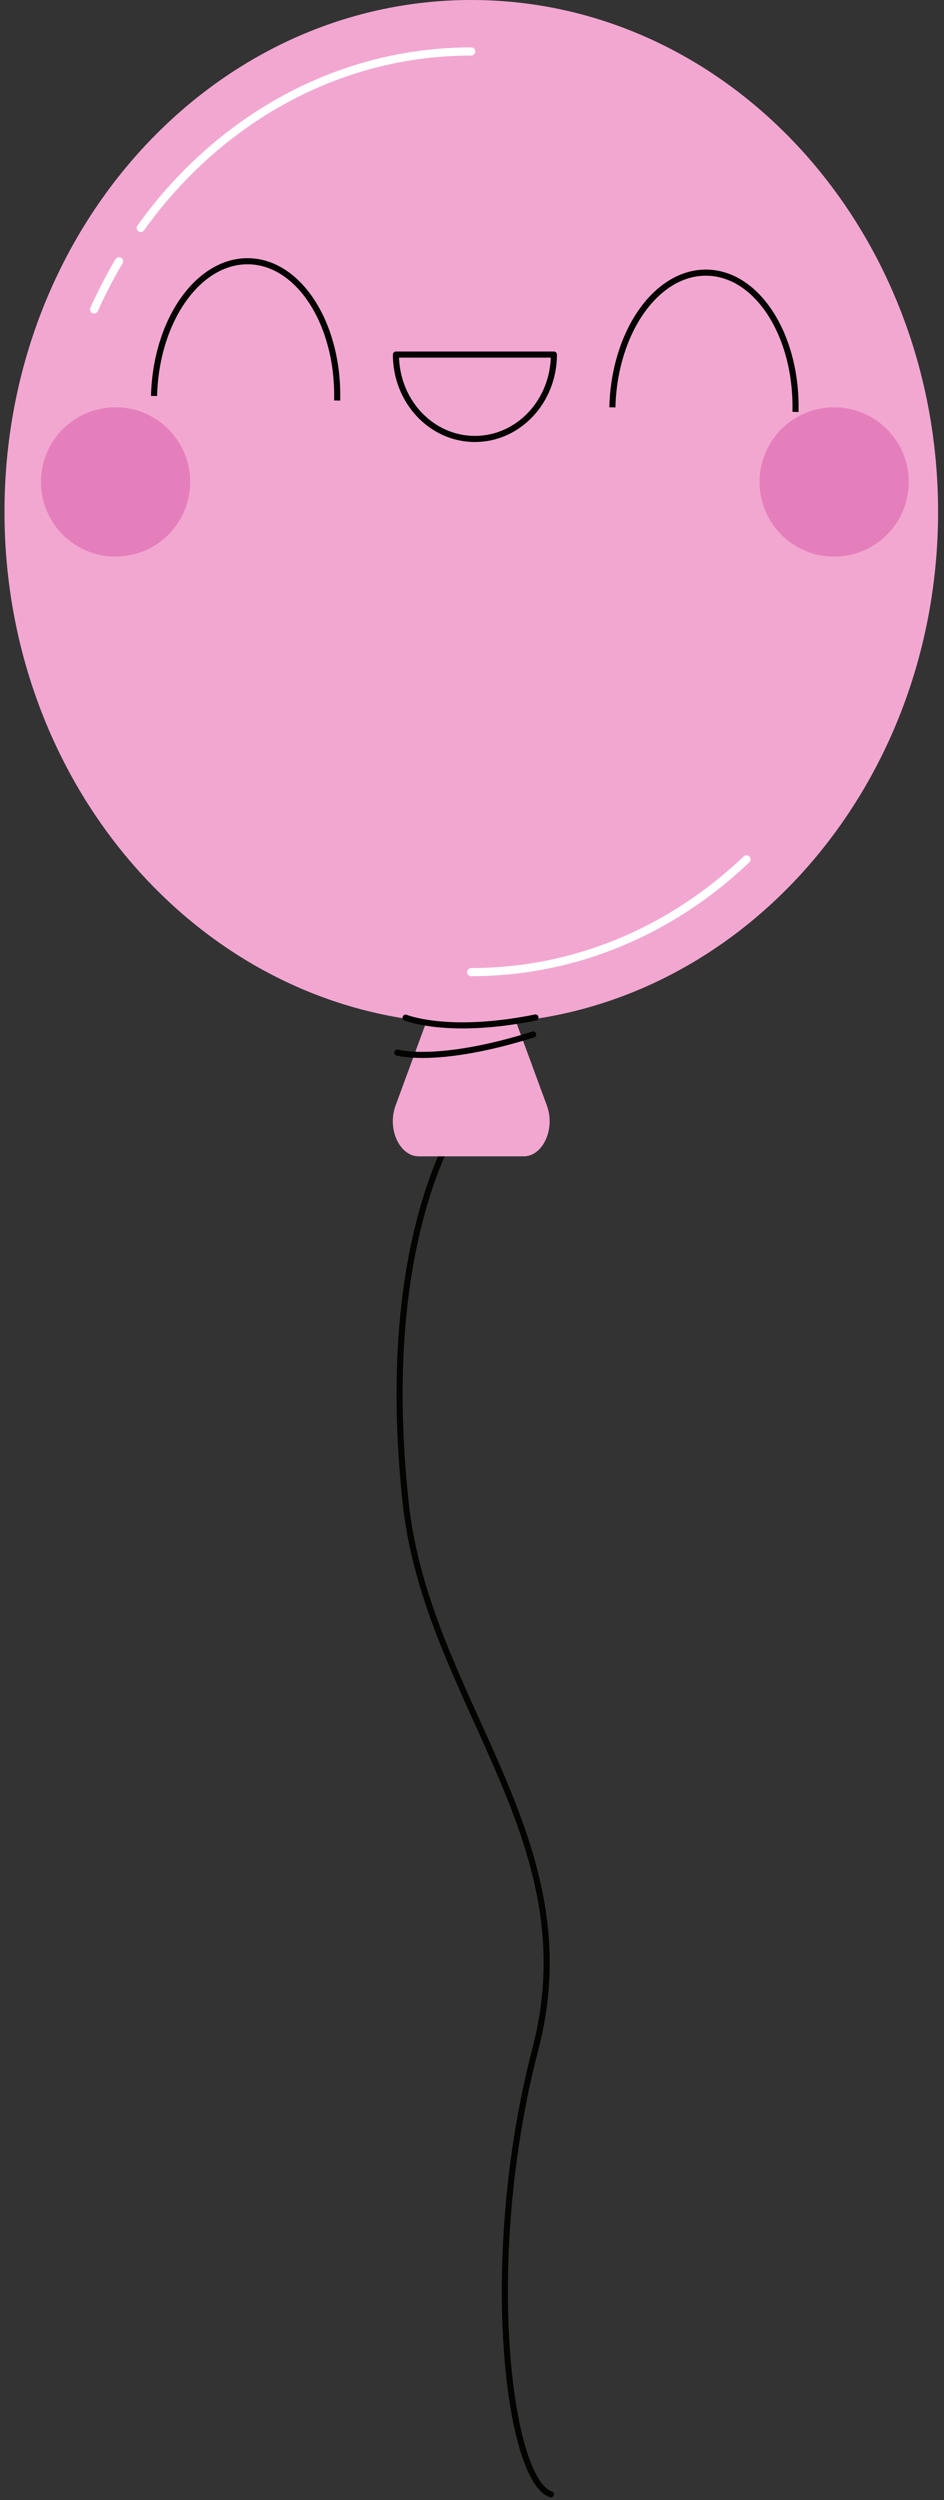 <?xml version="1.0" encoding="UTF-8"?> <svg xmlns="http://www.w3.org/2000/svg" width="116" height="307" viewBox="0 0 116 307" fill="none"><rect x="0" y="0" width="116" height="307" fill="#333333" stroke="none"/><path d="M57.911 125.7C89.59 125.7 115.271 97.561 115.271 62.85C115.271 28.139 89.59 0 57.911 0C26.232 0 0.551 28.139 0.551 62.85C0.551 97.561 26.232 125.7 57.911 125.7Z" fill="#F2A7D1"></path><path d="M58.352 53.9C52.992 53.9 48.652 49.26 48.652 43.54H68.062C68.062 49.26 63.722 53.9 58.362 53.9H58.352Z" stroke="#030401" stroke-width="0.75" stroke-linecap="round" stroke-linejoin="round"></path><path d="M97.75 50.581C97.98 41.291 93.13 33.631 86.92 33.481C80.71 33.331 75.48 40.731 75.25 50.021" stroke="#030401" stroke-width="0.75" stroke-miterlimit="10"></path><path d="M41.43 49.18C41.66 39.89 36.81 32.23 30.6 32.08C24.39 31.93 19.16 39.33 18.93 48.62" stroke="#030401" stroke-width="0.75" stroke-miterlimit="10"></path><path d="M14.201 68.351C19.266 68.351 23.371 64.245 23.371 59.181C23.371 54.116 19.266 50.011 14.201 50.011C9.137 50.011 5.031 54.116 5.031 59.181C5.031 64.245 9.137 68.351 14.201 68.351Z" fill="#E57FBC"></path><path d="M102.502 68.351C107.566 68.351 111.672 64.245 111.672 59.181C111.672 54.116 107.566 50.011 102.502 50.011C97.438 50.011 93.332 54.116 93.332 59.181C93.332 64.245 97.438 68.351 102.502 68.351Z" fill="#E57FBC"></path><path d="M17.293 27.99C26.733 14.8 41.413 6.32 57.903 6.32" stroke="white" stroke-linecap="round" stroke-linejoin="round"></path><path d="M11.562 38C12.482 35.95 13.502 33.97 14.633 32.08" stroke="white" stroke-linecap="round" stroke-linejoin="round"></path><path d="M91.732 105.521C86.052 110.931 79.272 115.011 71.812 117.291C67.392 118.641 62.722 119.371 57.902 119.371" stroke="white" stroke-linecap="round" stroke-linejoin="round"></path><path d="M60.149 132.32C60.149 132.32 45.729 145.88 49.839 184.45C52.449 208.88 72.539 225.72 65.799 251.56C59.059 277.41 62.429 304.57 67.699 306.29" stroke="#030401" stroke-width="0.75" stroke-linecap="round" stroke-linejoin="round"></path><path d="M63.159 124.75H52.659L48.609 135.75C47.549 138.62 49.099 141.99 51.459 141.99H64.349C66.719 141.99 68.259 138.62 67.199 135.75L63.149 124.75H63.159Z" fill="#F2A7D1"></path><path d="M49.84 124.96C49.84 124.96 55.07 127.11 65.8 124.94" stroke="#030401" stroke-width="0.75" stroke-linecap="round" stroke-linejoin="round"></path><path d="M48.828 129.25C48.828 129.25 53.788 130.71 65.518 127.03" stroke="#030401" stroke-width="0.75" stroke-linecap="round" stroke-linejoin="round"></path></svg> 